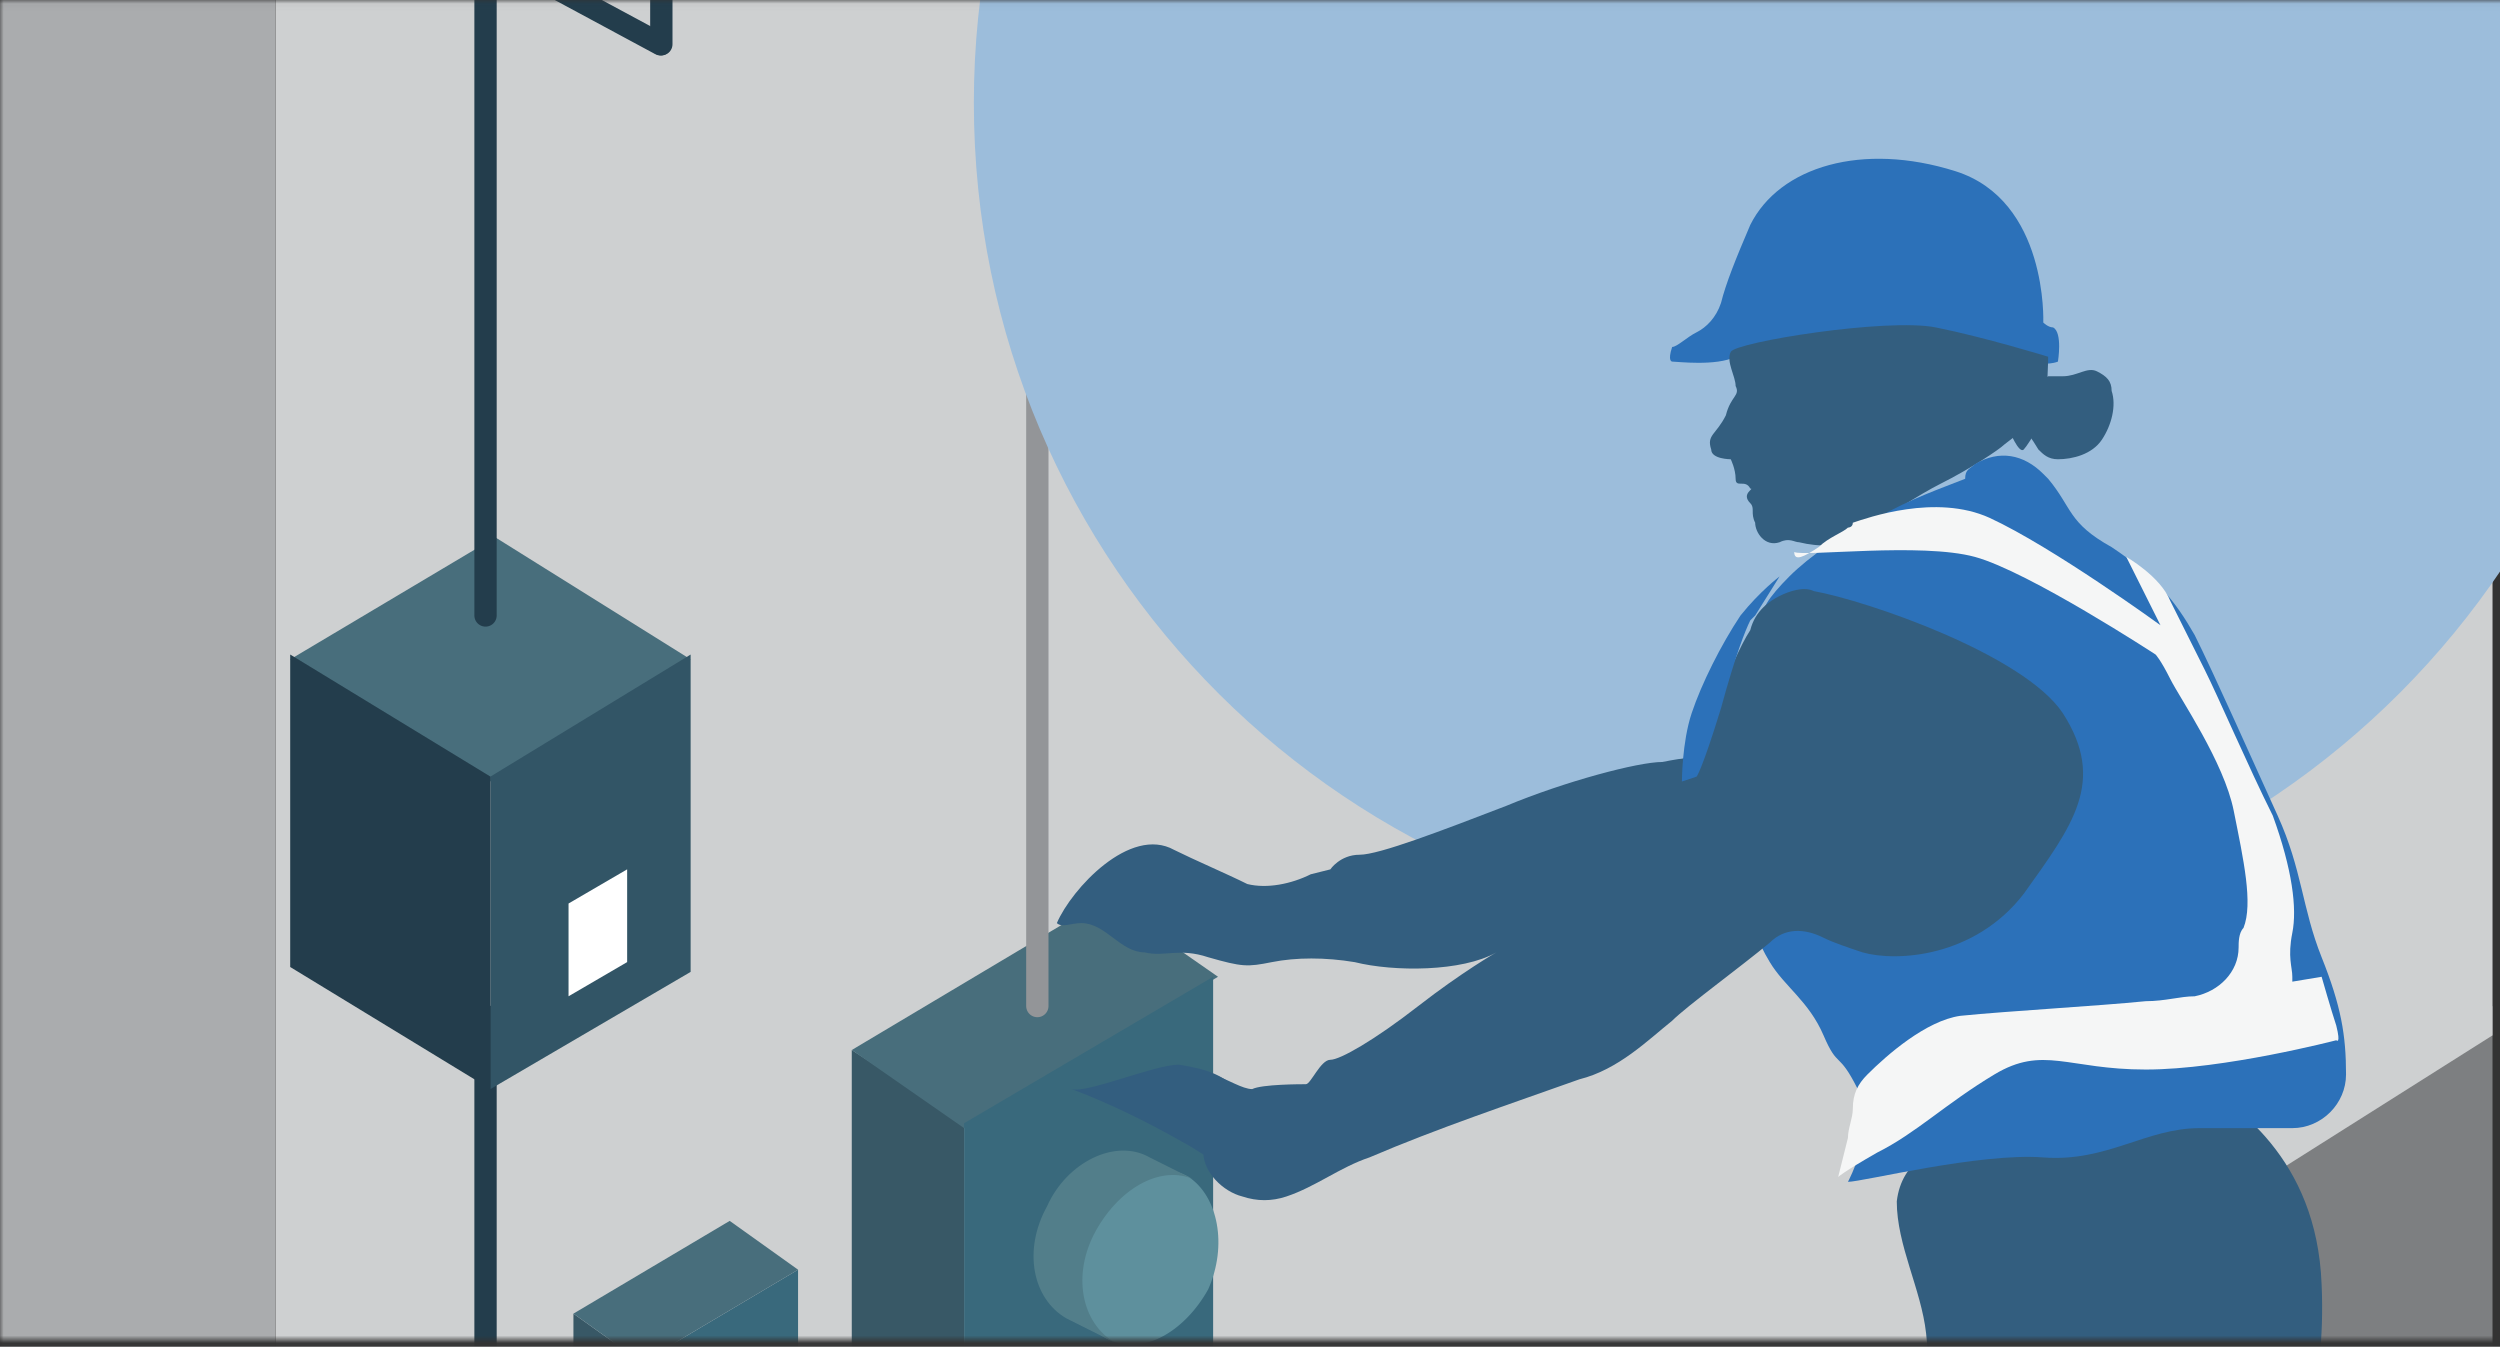 <svg width="336" height="181" viewBox="0 0 336 181" fill="none" xmlns="http://www.w3.org/2000/svg">
<rect x="0" y="0" width="336" height="181" fill="#333333" stroke="none"/>
<mask id="mask0_1008_17960" style="mask-type:alpha" maskUnits="userSpaceOnUse" x="0" y="0" width="475" height="181">
<rect y="0.037" width="475" height="180" fill="#F6F6F6"/>
</mask>
<g mask="url(#mask0_1008_17960)">
<g clip-path="url(#clip0_1008_17960)">
<path d="M37.689 374.723L334.995 185.742V135.216L37.689 324.197V374.723Z" fill="#7D7F81"/>
<path d="M37.033 327.476L334.996 139.151V-93.794H37.033V327.476Z" fill="#CED0D1"/>
<path d="M-0.376 -93.794H37.033V326.819L-1.032 301.884L-0.376 -93.794Z" fill="#AAACAE"/>
<path d="M92.82 88.623L66.568 72.219L39.003 88.623L65.912 105.028L92.82 88.623Z" fill="#486E7C"/>
<path d="M65.255 -6.522V82.719" stroke="#233D4C" stroke-width="3" stroke-miterlimit="10" stroke-linecap="round"/>
<path d="M65.255 136.524V203.854" stroke="#233D4C" stroke-width="3" stroke-miterlimit="10" stroke-linecap="round"/>
<path d="M65.912 104.374L92.821 87.97V130.622L65.912 146.37V104.374Z" fill="#325566"/>
<path d="M65.912 104.374L39.003 87.97V129.965L65.912 146.37V104.374Z" fill="#233D4C"/>
<path d="M76.412 121.432L84.288 116.839V129.306L76.412 133.9V121.432Z" fill="white"/>
<path d="M129.573 150.962L114.478 141.119V192.958L129.573 203.457V150.962Z" fill="#385866"/>
<path d="M163.701 131.278L148.606 120.779L114.478 141.121L129.573 151.62L163.701 131.278Z" fill="#486E7C"/>
<path d="M86.257 183.115L107.259 170.647V202.8L86.257 215.268V183.115Z" fill="#39697C"/>
<path d="M86.257 183.117L77.069 176.555V208.708L86.257 215.27V183.117Z" fill="#385866"/>
<path d="M107.259 170.647L98.071 164.085L77.069 176.552L86.257 183.114L107.259 170.647Z" fill="#486E7C"/>
<path d="M139.418 -27.521V135.212" stroke="#939598" stroke-width="3" stroke-miterlimit="10" stroke-linecap="round"/>
<path d="M88.781 5.958L65.394 -6.636" stroke="#233D4C" stroke-width="3" stroke-miterlimit="10" stroke-linecap="round"/>
<path d="M88.883 -41.418V5.945" stroke="#233D4C" stroke-width="3" stroke-miterlimit="10" stroke-linecap="round"/>
<path d="M129.573 150.962L163.045 131.276V183.115L129.573 203.457V150.962Z" fill="#39697C"/>
<path d="M162.388 173.274C159.106 179.18 153.2 182.461 148.606 179.836C144.011 177.212 142.699 170.65 145.98 164.744C149.262 158.838 155.169 155.558 159.763 158.182C163.701 160.807 165.013 167.369 162.388 173.274Z" fill="#5E909D"/>
<path d="M149.919 180.489C145.325 177.865 144.013 171.303 147.294 165.397C150.576 159.491 156.482 156.211 161.077 158.835L154.513 155.554C149.919 152.93 143.356 156.211 140.731 162.116C137.45 168.022 138.762 174.584 143.356 177.208L149.919 180.489Z" fill="#527E8A"/>
<path d="M144.012 146.367C149.262 148.335 154.513 150.96 159.107 153.585C161.732 154.897 168.951 160.803 171.577 156.866C172.889 154.897 168.295 148.992 166.982 147.023C164.357 144.398 162.388 143.742 158.45 143.086C155.169 143.086 145.981 147.023 144.012 146.367Z" fill="#335E7F"/>
<path d="M130.885 13.819C130.885 76.156 181.421 126.026 243.114 126.026C305.463 126.026 355.342 75.5 355.342 13.819C355.342 -47.863 304.806 -98.389 243.114 -98.389C180.765 -98.389 130.885 -47.863 130.885 13.819Z" fill="#9CBDDB"/>
<path d="M224.737 48.598C225.394 48.598 230.644 49.255 233.269 47.942C235.895 46.63 243.114 46.63 249.021 45.974C254.928 45.317 268.71 48.598 271.992 48.598C275.273 49.255 276.586 48.598 276.586 48.598C276.586 48.598 277.242 44.661 275.929 44.005C275.273 44.005 274.617 43.349 274.617 43.349C274.617 43.349 275.273 26.944 262.803 23.007C250.333 19.07 239.176 22.351 235.238 30.225C233.269 34.818 231.957 38.099 231.301 40.724C230.644 42.693 229.332 44.005 228.019 44.661C226.706 45.317 225.394 46.63 224.737 46.63C224.081 48.598 224.737 48.598 224.737 48.598Z" fill="#2C71B9"/>
<path d="M275.929 145.059C277.241 141.122 281.835 139.153 285.117 140.465C288.398 141.778 292.336 143.09 294.961 145.059C300.212 148.34 311.369 155.558 312.025 172.618C312.682 187.054 308.744 198.866 303.493 211.989C301.524 217.239 298.899 222.488 298.243 227.738C297.587 232.331 296.93 237.581 296.93 242.174C296.93 248.736 296.93 255.954 300.212 261.859C303.493 267.765 307.431 271.702 308.744 278.264C312.025 290.075 316.619 310.417 316.619 313.698C317.276 316.979 318.588 319.603 319.245 320.26C319.245 320.916 318.588 321.572 318.588 321.572C318.588 321.572 319.901 324.853 320.557 326.821V328.79C320.557 328.79 322.526 330.102 323.183 332.727C323.839 335.352 323.839 336.664 321.214 337.977C317.932 339.289 314.651 340.601 312.682 339.945C310.713 339.289 309.4 339.945 308.087 340.601C306.775 341.914 300.868 344.538 292.992 345.195C285.117 347.819 281.835 347.819 279.866 346.507C278.554 345.851 277.897 342.57 277.897 339.945C278.554 337.32 282.492 336.008 282.492 336.008C282.492 336.008 277.241 338.633 272.647 339.289C267.397 339.945 260.833 341.257 259.521 340.601C258.208 339.945 256.896 337.977 256.239 335.352C256.239 334.039 255.583 330.759 260.177 328.79C264.115 327.478 269.365 326.821 270.678 324.197C272.647 321.572 272.647 320.26 272.647 320.26C272.647 320.26 271.334 320.916 271.334 318.947C271.334 316.979 272.647 310.417 274.616 307.792C276.585 305.167 277.241 304.511 275.272 301.886C273.303 299.262 273.96 297.949 272.647 294.012C270.022 284.17 269.365 275.639 270.678 272.358L271.334 269.077C271.334 269.077 264.771 256.61 264.115 249.392C263.459 242.174 263.459 230.363 264.115 221.832C264.771 213.302 263.459 222.488 264.115 218.551C265.428 212.646 262.146 203.459 260.833 197.553C259.521 191.648 259.521 185.086 258.865 179.18C258.208 173.275 254.927 167.369 254.927 161.463C256.239 150.308 273.303 153.589 275.929 145.059Z" fill="#335E7F"/>
<path d="M273.959 51.881C273.959 51.225 274.616 51.225 275.272 50.569C275.928 50.569 276.585 50.569 277.241 50.569C279.21 50.569 280.522 49.257 281.835 49.913C283.148 50.569 283.804 51.225 283.804 52.538C284.46 54.506 283.804 57.131 282.491 59.099C281.179 61.068 278.553 61.724 276.585 61.724C275.272 61.724 274.616 61.068 273.959 60.412C271.99 57.131 271.99 57.787 269.365 59.756C268.709 60.412 264.771 63.036 260.833 65.005C258.208 66.317 252.958 69.598 249.676 72.223C247.707 73.535 244.426 73.535 241.8 72.879C241.144 72.879 240.488 72.223 239.175 72.879C237.206 73.535 235.894 71.567 235.894 70.255C235.237 68.942 235.894 68.286 235.237 67.63C233.925 66.317 235.894 65.661 235.237 65.661C234.581 64.349 233.268 65.661 233.268 64.349C233.268 63.036 232.612 61.724 232.612 61.724C232.612 61.724 229.987 61.724 229.987 60.412C229.331 58.443 230.643 58.443 231.956 55.819C232.612 53.194 233.925 53.194 233.268 51.881C233.268 50.569 231.956 48.6 232.612 47.288C233.268 45.976 253.614 42.695 260.177 44.007C266.74 45.32 275.272 47.944 275.272 47.944C275.272 47.944 275.272 52.538 274.616 54.506C273.959 55.162 272.647 56.475 271.99 57.787" fill="#335E7F"/>
<path d="M265.428 62.38C268.71 60.411 271.991 61.068 274.617 63.692C274.617 63.692 274.616 63.692 275.273 64.349C278.554 68.286 277.898 70.254 283.805 73.535C289.712 77.472 292.337 80.753 294.962 85.346C297.587 90.596 302.838 102.407 306.119 109.625C309.401 116.843 309.401 122.093 312.026 128.654C314.651 135.216 315.307 139.153 315.307 144.403C315.307 148.34 312.026 151.621 308.088 151.621C304.15 151.621 298.9 151.621 295.618 151.621C288.399 151.621 283.148 156.214 274.617 155.558C266.085 154.902 250.333 158.839 248.364 158.839C248.364 158.839 252.302 151.621 249.677 146.371C247.052 141.122 247.052 143.747 245.083 139.153C243.114 134.56 239.832 132.592 237.863 129.311C235.895 126.03 236.551 126.03 236.551 126.03L241.801 122.749C243.77 121.436 245.739 121.436 247.708 122.093C250.99 122.749 256.896 124.061 259.521 122.749C263.459 120.78 262.803 119.468 264.116 121.436C265.428 123.405 266.085 124.717 265.428 124.061C265.428 123.405 262.803 120.124 264.772 119.468C266.741 118.812 270.679 115.531 273.96 112.906C277.242 109.625 281.18 107 279.211 101.751C277.242 96.501 270.022 91.252 264.772 89.94C258.865 88.627 258.209 86.002 250.99 84.034C243.77 82.065 239.832 82.722 237.863 82.722C235.895 82.722 237.863 80.097 240.489 77.472C243.114 74.847 247.708 71.567 252.302 69.598C256.896 66.973 260.834 65.661 264.116 64.349C264.116 63.036 264.772 63.036 265.428 62.38Z" fill="#2C71B9"/>
<path d="M244.427 73.534C245.739 72.222 247.708 71.566 248.364 70.909C248.364 70.909 249.021 70.909 249.021 70.253C250.99 69.597 260.178 66.316 267.397 69.597C275.929 73.534 290.368 84.033 290.368 84.033L285.774 74.847C285.774 74.847 290.368 77.471 291.681 80.752C292.993 83.377 294.306 86.002 296.275 89.939C298.244 93.876 302.181 103.062 305.463 109.624C308.088 116.842 308.744 122.092 308.088 125.373C307.432 128.654 308.088 129.966 308.088 131.278V131.935L312.026 131.278C312.026 131.278 313.339 135.872 313.995 137.84C314.651 140.465 313.995 139.809 313.995 139.809C313.995 139.809 298.9 143.746 288.399 143.746C277.898 143.746 274.617 140.465 268.054 144.402C261.49 148.339 257.553 152.276 252.302 154.901C247.708 157.526 247.052 158.182 247.052 158.182C247.052 158.182 247.708 155.557 248.364 152.932C248.364 151.62 249.021 150.308 249.021 148.995C249.021 147.027 249.677 145.714 250.99 144.402C253.615 141.777 258.865 137.184 263.459 136.528C270.022 135.872 281.836 135.215 288.399 134.559C291.024 134.559 292.993 133.903 294.962 133.903C298.244 133.247 300.869 130.622 300.869 127.341C300.869 126.685 300.869 125.373 301.525 124.717C302.838 121.436 301.525 115.53 300.213 108.968C298.9 102.406 292.993 93.876 291.681 91.251C290.368 88.626 289.712 87.97 289.712 87.97C289.712 87.97 272.648 76.815 265.428 74.847C258.209 72.878 242.458 74.847 241.145 74.19C241.145 75.503 242.458 74.847 244.427 73.534Z" fill="#F5F6F6"/>
<path d="M239.176 80.099C240.488 79.443 242.457 78.787 243.77 79.443C250.989 80.755 271.991 87.973 277.241 95.847C283.148 105.034 278.554 110.939 271.991 120.126C265.428 128.656 254.927 129.313 250.333 128C248.364 127.344 246.395 126.688 245.082 126.032C242.457 124.719 239.832 124.719 237.863 126.688C233.925 129.969 226.706 135.218 224.737 137.187C221.455 139.812 217.518 143.749 212.267 145.061C203.079 148.342 193.234 151.623 184.046 155.56C180.108 156.872 176.827 159.497 172.889 160.809C170.92 161.466 168.951 161.466 166.982 160.809C164.357 160.153 161.732 157.528 161.732 154.904C161.075 150.967 158.45 147.686 157.137 143.749C157.137 143.749 161.075 143.749 163.044 144.405C165.013 145.061 166.982 146.373 168.295 146.373C169.607 145.717 174.858 145.717 175.514 145.717C176.17 145.717 177.483 142.436 178.796 142.436C180.108 142.436 184.702 139.812 190.609 135.218C196.516 130.625 201.11 128 201.11 128C196.516 130.625 187.328 130.625 182.077 129.313C178.139 128.656 174.201 128.656 170.92 129.313C167.638 129.969 166.982 129.969 162.388 128.656C158.45 127.344 156.481 128.656 153.856 128C150.574 128 148.606 124.063 145.324 124.063C144.011 124.063 142.699 124.719 142.042 124.063C144.011 119.47 151.887 110.939 157.794 114.22C160.419 115.533 165.013 117.501 167.638 118.814C170.264 119.47 173.545 118.814 176.17 117.501L178.796 116.845C178.796 116.845 180.108 114.877 182.733 114.877C185.359 114.877 193.891 111.596 202.423 108.315C210.298 105.034 220.143 102.409 223.424 102.409C226.706 101.753 228.018 101.753 228.018 101.753C228.018 101.753 232.613 88.629 235.238 84.692C235.894 82.067 237.863 80.755 239.176 80.099Z" fill="#335E7F"/>
<path d="M261.491 44.662C261.491 44.662 268.054 50.567 270.023 51.224C271.992 51.88 273.304 51.88 273.304 51.88C273.304 51.88 274.617 50.567 275.273 52.536C275.929 54.505 272.648 59.754 271.992 60.41C271.335 61.066 270.023 57.785 270.023 57.785C270.023 57.785 261.491 53.848 258.209 51.88C254.928 49.911 250.99 44.662 250.99 44.662C250.99 44.662 254.271 44.006 258.209 44.662C259.522 44.006 261.491 44.662 261.491 44.662Z" fill="#335E7F"/>
<path d="M235.894 82.723L235.238 83.379C234.582 84.692 233.269 87.973 231.3 95.191C228.675 103.721 228.019 104.377 228.019 104.377L226.05 105.033C226.05 105.033 226.05 99.784 227.362 95.847C228.675 91.91 231.3 86.66 233.925 82.723C236.551 79.442 239.176 77.474 239.176 77.474L235.894 82.723Z" fill="#2C71B9"/>
</g>
</g>
<defs>
<clipPath id="clip0_1008_17960">
<rect width="493.542" height="578.097" fill="white" transform="translate(-138.2 -98.389)"/>
</clipPath>
</defs>
</svg>
